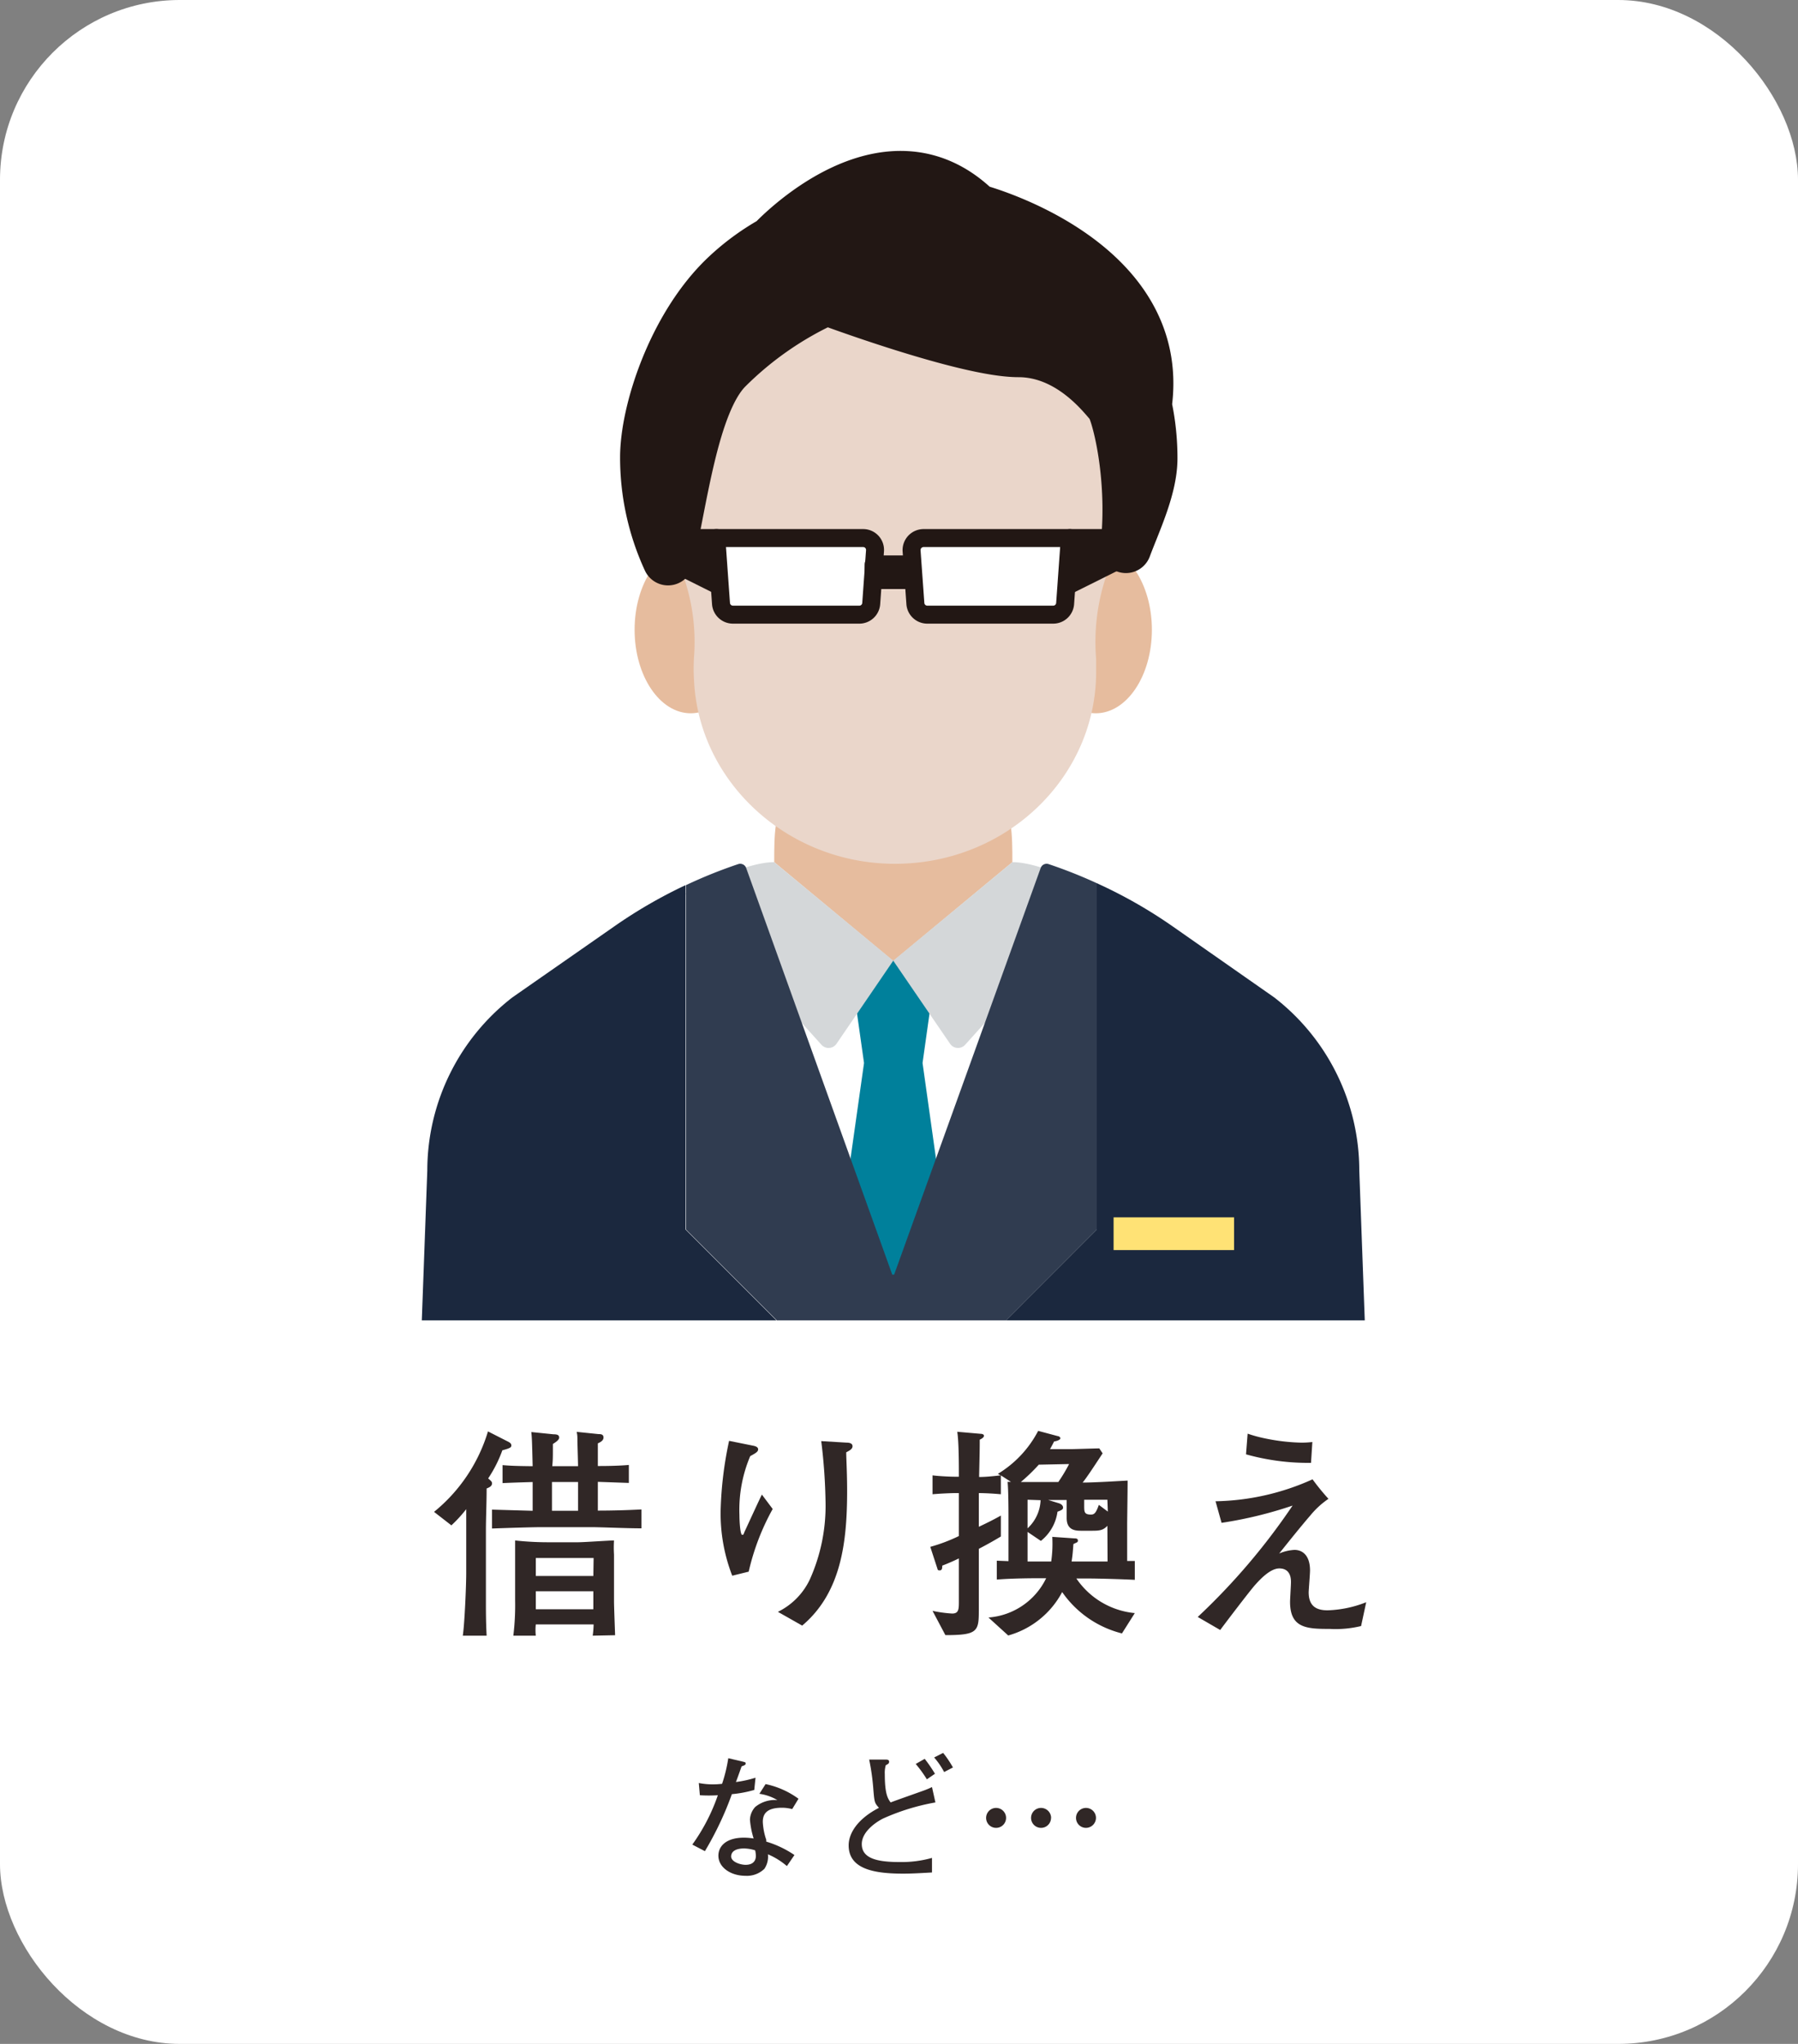 <svg xmlns="http://www.w3.org/2000/svg" viewBox="0 0 200 227.35"><rect x="0" y="0" width="200" height="227.35" fill="#808080" stroke="none"/><defs><style>.cls-1,.cls-5{fill:#fff;}.cls-2{fill:#e6bc9e;}.cls-3{fill:#ead6ca;}.cls-4,.cls-6{fill:#221714;}.cls-4,.cls-5,.cls-6{stroke:#221714;stroke-linecap:round;stroke-linejoin:round;}.cls-4{stroke-width:5.67px;}.cls-5,.cls-6{stroke-width:2px;}.cls-7{fill:#00809b;}.cls-8{fill:#d4d7d9;}.cls-9{fill:#303c50;}.cls-10{fill:#1b283e;}.cls-11{fill:#ffe275;}.cls-12{fill:#302726;}</style></defs><g id="レイヤー_2" data-name="レイヤー 2"><g id="background_B"><rect class="cls-1" width="200" height="227.35" rx="20"/></g><g id="photo"><path class="cls-1" d="M99.47,142.74,116,96.86a54.38,54.38,0,0,0-16.65-2.62h0a54.36,54.36,0,0,0-16.64,2.62l16.54,45.88Z"/><path class="cls-2" d="M112.61,95.9l-13.25,11-13.24-11c0-6.05,0-11,13.24-11S112.61,89.85,112.61,95.9Z"/><ellipse class="cls-2" cx="76.83" cy="70.05" rx="6.24" ry="9.29"/><ellipse class="cls-2" cx="121.89" cy="70.05" rx="6.24" ry="9.29"/><path class="cls-3" d="M77.2,73.09a20,20,0,0,0,0,2.57c.51,11.2,10.19,20.21,21.93,20.42,12.55.22,22.8-9.43,22.8-21.37,0-.46,0-.92,0-1.38A23,23,0,0,1,124,61.7,24.68,24.68,0,0,0,126.46,51c.1-14.07-11.83-25.71-26.56-25.9-15.06-.2-27.33,11.4-27.33,25.73A24.61,24.61,0,0,0,75,61.64,22.24,22.24,0,0,1,77.2,73.09Z"/><path class="cls-4" d="M128.14,51.07a27.55,27.55,0,0,0-.63-6c2.3-16.23-18.87-21.77-18.87-21.77-10.21-10-22.72,3.56-22.72,3.56a26.35,26.35,0,0,0-5.38,4c-5.69,5.52-8.73,14.89-8.73,20a27.13,27.13,0,0,0,2.5,11.42c1.53-6.39,2.76-17.52,6.63-21.33a37.74,37.74,0,0,1,11-7.61s15.47,5.78,21.35,5.78,9.59,5.18,10.21,5.79,2.64,7.84,1.74,16C126.3,58.06,128.11,54.32,128.14,51.07Z"/><path class="cls-5" d="M95.53,68.37h-14a1.33,1.33,0,0,1-1.33-1.24l-.52-7.28H96a1.32,1.32,0,0,1,1.33,1.43l-.42,5.85A1.33,1.33,0,0,1,95.53,68.37Z"/><path class="cls-5" d="M117.15,68.37h-14a1.33,1.33,0,0,1-1.33-1.24l-.42-5.85a1.34,1.34,0,0,1,1.34-1.43H119l-.52,7.28A1.33,1.33,0,0,1,117.15,68.37Z"/><polygon class="cls-6" points="79.72 65.02 74.85 62.59 74.85 59.85 79.72 59.85 79.72 65.02"/><polygon class="cls-6" points="119 65.02 123.87 62.59 123.87 59.85 119 59.85 119 65.02"/><rect class="cls-6" x="97.18" y="62.78" width="4.26" height="1.74"/><polygon class="cls-7" points="102.62 118.24 96.11 118.24 94.5 106.86 104.22 106.86 102.62 118.24"/><polygon class="cls-7" points="102.62 118.24 96.11 118.24 94.5 129.63 99.36 144.7 104.22 129.63 102.62 118.24"/><path class="cls-8" d="M99.36,106.86l6.32,9.24a1.07,1.07,0,0,0,1.68.11l15.13-16.8s-6.31-3.51-9.88-3.51Z"/><path class="cls-8" d="M99.36,106.86l-6.31,9.24a1.07,1.07,0,0,1-1.68.11L76.24,99.41s6.31-3.51,9.88-3.51Z"/><path class="cls-9" d="M122,136.76V98.24a53.6,53.6,0,0,0-5.35-2.12.7.7,0,0,0-.89.43l-16.3,45.23h-.21L83,96.55a.7.7,0,0,0-.89-.43,53,53,0,0,0-5.81,2.34v38.3l10.11,10.11H111.9Z"/><path class="cls-10" d="M76.25,98.46a53.82,53.82,0,0,0-8,4.64L57,110.94a24.36,24.36,0,0,0-9.47,19.28l-.61,16.65H86.36L76.25,136.76Z"/><path class="cls-10" d="M111.9,146.87h39.91l-.61-16.65a24.36,24.36,0,0,0-9.47-19.28l-11.21-7.84A52.79,52.79,0,0,0,122,98.24v38.52Z"/><rect class="cls-11" x="123.87" y="135.41" width="13.4" height="3.64"/></g><g id="text"><path class="cls-12" d="M83.9,199.1a13.16,13.16,0,0,1-2.49.47,36.08,36.08,0,0,1-3,6.34l-1.4-.73a21.2,21.2,0,0,0,2.84-5.49,16.11,16.11,0,0,1-2,0l-.12-1.36a8.1,8.1,0,0,0,1.59.15,9.67,9.67,0,0,0,1-.06,16.76,16.76,0,0,0,.69-2.85l1.57.37c.33.08.36.09.36.21s0,.17-.45.33c-.39,1.11-.46,1.29-.63,1.74a12.8,12.8,0,0,0,2.18-.48Zm4.22,2.13a4.49,4.49,0,0,0-1.14-.15c-1.74,0-2.13.72-2.13,1.58a7.17,7.17,0,0,0,.39,2,.74.74,0,0,0,0,.19,11.39,11.39,0,0,1,3.13,1.49l-.84,1.23a8,8,0,0,0-2.11-1.31,2.42,2.42,0,0,1-.39,1.61,2.79,2.79,0,0,1-2.12.78c-1.62,0-3-.93-3-2.24,0-1,.8-2,2.84-2a7.14,7.14,0,0,1,1.08.09,9.58,9.58,0,0,1-.41-2.1A2.22,2.22,0,0,1,84,201a3.44,3.44,0,0,1,2.47-.77,5.36,5.36,0,0,0-2-.7l.69-1.08a9.45,9.45,0,0,1,3.66,1.63ZM84,205.82a4.23,4.23,0,0,0-1.23-.21c-.88,0-1.44.3-1.44.89s1,.93,1.61.93c.82,0,1.14-.45,1.14-1A3.13,3.13,0,0,0,84,205.82Z"/><path class="cls-12" d="M98.23,202.28c-.67.33-2.37,1.41-2.37,2.84,0,1.59,1.68,2,4.2,2a12.52,12.52,0,0,0,3.61-.46v1.62c-1.53.09-2.4.13-3.21.13-3.27,0-6.06-.52-6.06-3.15,0-1.26.89-2.89,3.37-4.17-.49-.55-.5-.61-.62-2a24.89,24.89,0,0,0-.47-3.37h1.79c.18,0,.43,0,.43.24s-.19.28-.37.39a3,3,0,0,0-.11,1c0,2.24.35,2.73.65,3.14.58-.23,3.19-1.14,3.73-1.34a8.75,8.75,0,0,0,.87-.37l.38,1.71A24.5,24.5,0,0,0,98.23,202.28Zm4.87-4.36a13.78,13.78,0,0,0-1.24-1.71l1-.57A16.61,16.61,0,0,1,104,197.3Zm1.92-.81a8.27,8.27,0,0,0-1.11-1.62l1-.51A11.44,11.44,0,0,1,106,196.6Z"/><path class="cls-12" d="M111.91,202.21a1.11,1.11,0,1,1-1.1-1.11A1.11,1.11,0,0,1,111.91,202.21Zm5,0a1.11,1.11,0,1,1-1.11-1.11A1.12,1.12,0,0,1,116.92,202.21Zm5,0a1.12,1.12,0,0,1-1.11,1.11,1.11,1.11,0,1,1,1.11-1.11Z"/><path class="cls-12" d="M55.88,161.32a14.38,14.38,0,0,1-1.58,3.13c.35.3.43.37.43.55,0,.35-.38.47-.6.57,0,1.55-.08,3.3-.08,4.65v8.27c0,1.88.05,2.85.08,3.45H51.48c.2-1.35.38-5.55.38-6.95v-7.12a15,15,0,0,1-1.65,1.8l-1.93-1.5a18.35,18.35,0,0,0,6-8.95l2.22,1.13c.2.1.38.22.38.42S56.83,161.07,55.88,161.32Zm9.9,8.55H60.25c-1,0-3.6.08-5.52.15v-2.1l4.52.13v-3.2c-1.65.05-2.32.07-3.35.12v-2c.65.05,1.13.1,3.35.12-.07-2.7-.07-3-.15-3.8l2.45.25c.48,0,.65.1.65.38s-.55.6-.7.7c0,1.57,0,1.75-.07,2.47H64.3c0-.35-.07-2.55-.07-2.82,0-.45,0-.6-.08-1l2.43.25c.22,0,.55,0,.55.38s-.43.55-.63.65c0,.4,0,2.17,0,2.52.53,0,2.13,0,3.45-.12v2l-3.45-.12v3.2c1.58,0,3.33-.05,4.85-.13V170C69.63,170,66.88,169.87,65.78,169.87Zm.15,12.07a10.36,10.36,0,0,0,.1-1.25H59.6a5.61,5.61,0,0,0,0,1.25h-2.5a27.81,27.81,0,0,0,.2-3.92v-6c0-.25,0-.42,0-.67a34,34,0,0,0,3.9.2H64.3c.65,0,3.45-.2,4-.2a12.69,12.69,0,0,0,0,1.57v5.22c0,.53.1,3.15.12,3.75Zm.1-8.64H59.6v2H66ZM66,177H59.6v2H66ZM64.3,164.85H61.4v3.2h2.9Z"/><path class="cls-12" d="M83.28,174.82l-1.83.45A19.1,19.1,0,0,1,80.16,168a41.45,41.45,0,0,1,.94-7.73l2.73.55c.2.05.5.13.5.4s-.3.43-.88.75a15.32,15.32,0,0,0-1.2,6.53c0,.82.1,2.22.3,2.22s.13-.05.33-.47,1.72-3.75,1.87-4l1.2,1.6A26.36,26.36,0,0,0,83.28,174.82Zm10.85-13.27c0,.67.1,2.27.1,4.27,0,5.65-.63,11.32-5,15l-2.7-1.53a7.66,7.66,0,0,0,3.55-3.6,20,20,0,0,0,1.75-8.57,62.18,62.18,0,0,0-.48-6.82l2.85.17c.23,0,.63.05.63.4S94.38,161.4,94.13,161.55Z"/><path class="cls-12" d="M124.8,181.69a11.48,11.48,0,0,1-6.65-4.6,9.77,9.77,0,0,1-6,4.83l-2.2-2a7.77,7.77,0,0,0,6.42-4.37H116c-.9,0-3.35,0-5.12.15v-2.1l1.3.05v-4.35c0-1.12,0-3.4-.1-4.47l.37,0-1.12-.72v2.1c-.85-.08-1.85-.13-2.45-.13v3.75c1.1-.52,1.78-.87,2.45-1.25v2.33c-.7.42-1.4.82-2.45,1.37v6.85c0,2.35-.15,2.75-3.72,2.75l-1.43-2.7a14.6,14.6,0,0,0,2.18.3c.75,0,.75-.5.75-1.38v-4.75c-.85.4-1.28.58-1.85.8,0,.23,0,.53-.28.53s-.22-.13-.27-.23l-.78-2.39a18.67,18.67,0,0,0,3.18-1.2v-4.78h-.4c-.43,0-1.63.05-2.53.13v-2.1c.85.1,2,.15,2.53.15h.4c0-1.28,0-3.88-.18-5l2.63.23c.12,0,.34.05.34.22s-.25.33-.47.43c0,.9,0,1.05-.07,4.15.77,0,1.64-.1,2.39-.18l-.3-.17a12.13,12.13,0,0,0,4.48-4.78l2.17.58c.1,0,.3.1.3.25s-.35.3-.7.35c-.3.6-.37.7-.45.85h2.3c.5,0,2.73-.08,3.18-.08l.37.55c-1.27,1.93-1.7,2.58-2.22,3.25,1.37,0,4-.17,5-.22,0,1.17-.05,4.3-.05,4.82v4.12l.85,0v2.1c-1.55-.08-4.1-.15-5.13-.15h-1.37a8.86,8.86,0,0,0,6.5,3.85Zm-9.25-18.77a20.07,20.07,0,0,1-2,1.93l2.9,0h1.27a17.84,17.84,0,0,0,1.2-2Zm7.63,6.8c-.48.5-.85.55-1.73.55h-1.12c-.63,0-1.68,0-1.68-1.42v-2H116.6l1.15.35c.5.15.5.45.5.5,0,.2-.2.3-.62.45a5,5,0,0,1-1.85,3.25l-1.48-1v3.29h2.63a13.85,13.85,0,0,0,.12-2.74l2.48.17c.12,0,.37,0,.37.23s-.12.2-.5.4c-.05.62-.07,1.1-.2,1.94h4Zm-8.88-2.9V170a4.48,4.48,0,0,0,1.45-3.13Zm8.88,0H120.6v.65c0,.7,0,1,.75,1,.35,0,.55-.13.88-1.08l1,.75Z"/><path class="cls-12" d="M151.4,180.87a12,12,0,0,1-3.47.32c-2.55,0-4.43-.07-4.43-3,0-.35.1-1.88.1-2.2s0-1.53-1.3-1.53c-1,0-2.12,1.2-2.7,1.85s-3.32,4.25-3.87,5l-2.5-1.45a72.45,72.45,0,0,0,10.55-12.39,45.72,45.72,0,0,1-7.9,1.92l-.67-2.4A27.27,27.27,0,0,0,146,164.55a26.48,26.48,0,0,0,1.77,2.17,9.48,9.48,0,0,0-2,1.83c-1.08,1.25-2.28,2.75-3.48,4.25a5.06,5.06,0,0,1,1.7-.4c.9,0,1.73.62,1.73,2.29,0,.38-.15,2.18-.15,2.43,0,1.65,1,2,2.1,2a12.62,12.62,0,0,0,4.3-.9Zm-5.57-18.15a25.7,25.7,0,0,1-7.23-.95l.18-2.3a15.17,15.17,0,0,0,1.95.53,21.83,21.83,0,0,0,4,.47,10.24,10.24,0,0,0,1.25-.07Z"/></g></g></svg>